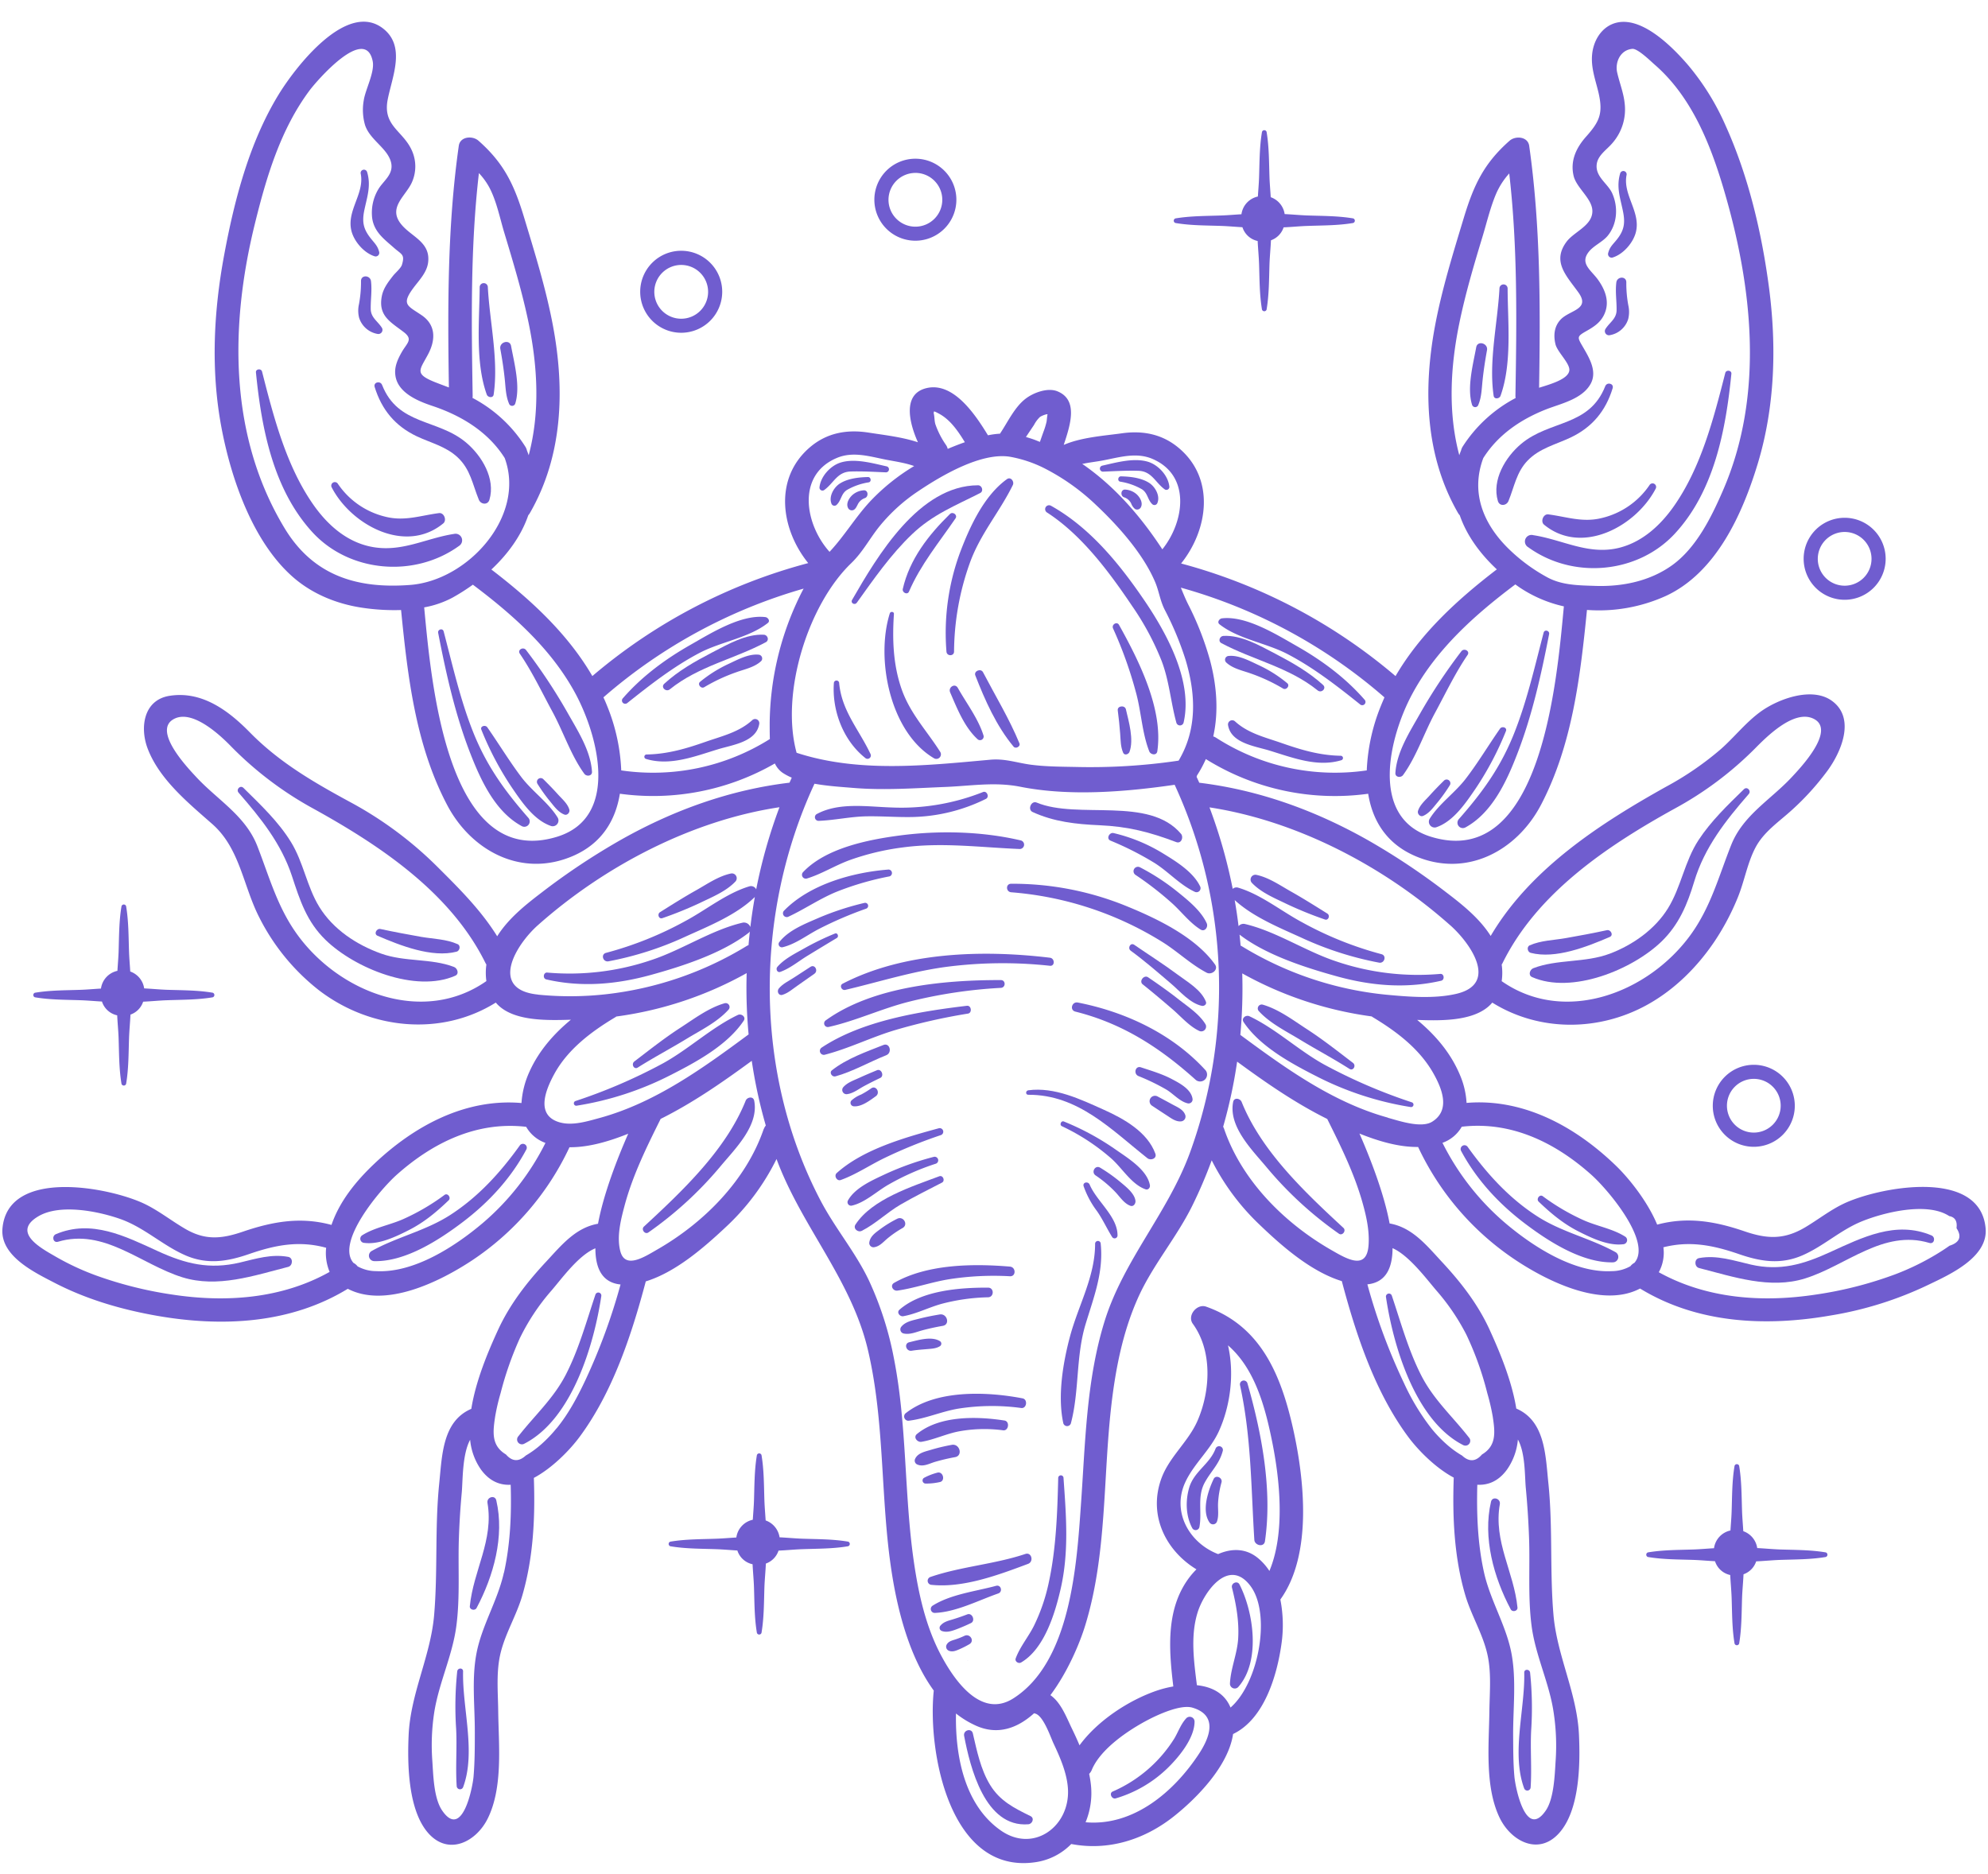 <?xml version="1.0" encoding="UTF-8" standalone="no"?><svg xmlns="http://www.w3.org/2000/svg" xmlns:xlink="http://www.w3.org/1999/xlink" data-name="Layer 2" fill="#000000" height="777.2" preserveAspectRatio="xMidYMid meet" version="1" viewBox="87.9 109.3 824.2 777.2" width="824.2" zoomAndPan="magnify"><g id="change1_1"><path d="M911.11,618.64c-2.24-25.38-44.68-17-58.86-10.23-5.62,2.69-10.46,6.51-15.78,9.7-8.74,5.23-15.75,5-25.1,1.83-12.53-4.31-23.94-6.18-36.43-2.85-4.06-9.79-11.85-19.34-16.92-24.26-16.71-16.22-38.32-28.2-62.1-26.21A34.3,34.3,0,0,0,693.16,555c-3.83-9.14-10.21-16.58-17.72-22.79,9.69.37,22.21.51,29.28-5.33a14.78,14.78,0,0,0,1.86-1.85c19.47,12.14,44.32,12.07,64.57.72,11.19-6.27,20.48-15.56,27.61-26.15a101.6,101.6,0,0,0,9.5-17.9c2.8-6.72,4-14.34,7.35-20.79,3.45-6.67,9.76-10.79,15.18-15.73a109.6,109.6,0,0,0,14.72-16.25c5.69-7.74,11.82-21.78,1.91-29-8.32-6.09-22.58-.72-29.85,4.65-6,4.43-10.64,10.39-16.2,15.32a127.63,127.63,0,0,1-22.73,15.61c-27.39,15.3-56.34,34.05-72.72,61.88-4.54-7.19-11.49-12.78-18.17-17.88a286.75,286.75,0,0,0-32.53-21.72c-21.79-12.35-45.25-20.9-70.12-23.93-.36-.82-.74-1.63-1.11-2.45a3.47,3.47,0,0,0,.16-.55,48.43,48.43,0,0,0,3.68-6.81,101.1,101.1,0,0,0,67.3,14.38c1.75,10.94,7.42,20.55,19.3,25.74,21.26,9.29,42.34-1.93,52.41-21.26,12.94-24.85,16.25-53.16,19-80.7a67.19,67.19,0,0,0,32.65-5.78c21-9.7,31.92-34.19,38.25-55.2,7-23.35,7.74-48.13,4.63-72.2-3-23-8.55-46.65-18.13-67.81A102.82,102.82,0,0,0,787.51,136c-5.87-6.77-16.2-17.15-25.8-17.62-7.9-.39-13,6.09-13.73,13.42-.56,5.57,1.37,10.57,2.63,15.87,2,8.64.43,12-5,18.14-4.11,4.57-6.8,10-5.32,16.38,1.2,5.12,7.87,9.52,7.79,14.76-.09,6-7.62,8.41-10.74,12.63-6.08,8.23,0,14.09,4.9,20.91,5.19,7.18-3.48,7.3-7.28,11.27-2.7,2.83-3.08,6.56-2.18,10.28.8,3.29,6.14,8,5.74,10.92-.49,3.55-7.63,5.6-12.53,7.12.53-33.53.62-67-4.1-100.29-.55-3.92-5.7-4.27-8.12-2.15-10.7,9.42-14.9,18.48-19,32-4.47,14.8-9.08,29.6-11.93,44.81-4.93,26.36-4.11,53.79,9.52,77.52a5.44,5.44,0,0,0,.74,1c2.9,8.4,8.48,16,15.37,22.42-16.27,12.46-31.67,26.56-42,44.25a227.78,227.78,0,0,0-88.9-46.69c11.16-13.93,14.23-35-.82-47.78-6.9-5.87-15-7.44-23.79-6.19-7.22,1-16.79,1.64-24.05,4.8,2.72-8.21,6.19-18.72-2.69-22.25-4.06-1.61-10,.64-13.2,3.16-4.48,3.46-7.35,9.66-10.45,14.3,0,.05,0,.1-.07.14a32.14,32.14,0,0,0-5,.67c-5-8.17-14.06-22.08-25.25-19.62-10.24,2.25-7.56,14.1-3.79,22.51-6.58-2.19-14-3-20.38-4-9-1.42-17.37.05-24.43,6.1-15.09,12.94-12,34-.67,48a227.88,227.88,0,0,0-89.5,46.84c-10.27-17.65-25.61-31.73-41.86-44.18,6.87-6.42,12.42-14.08,15.3-22.51a5.2,5.2,0,0,0,.72-1c13.63-23.73,14.45-51.16,9.52-77.52-2.85-15.21-7.46-30-11.93-44.81-4.09-13.52-8.24-22.53-19-32-2.42-2.12-7.57-1.77-8.12,2.15-4.72,33.25-4.63,66.7-4.1,100.2-1.87-.71-3.74-1.4-5.62-2.14-9.06-3.59-6.37-5.13-2.89-11.85,3.11-6,3-12.07-2.84-16-5.71-3.88-8.51-4.33-3.41-11.22,2.42-3.26,5.68-6.48,6.16-10.75,1-8.71-7.54-10.63-11.62-16.28-4.88-6.76,2.61-11.36,5-17.09a16.12,16.12,0,0,0,0-12.62c-3.62-8.53-12.3-10.31-10.16-21.4,1.82-9.43,7.63-22-1.86-29.45-15.19-11.88-36.63,16.37-43.29,27.23-12.27,20-18.48,44.11-22.71,67-4.3,23.31-5.48,47.25-1.16,70.65,4,21.63,13.22,48.65,30.56,63.24,8,6.7,18,10.59,28.18,12.06a89.44,89.44,0,0,0,15.83.91c2.73,27.52,6,55.83,19,80.65,10.08,19.33,31.14,30.55,52.41,21.26,11.88-5.19,17.54-14.8,19.3-25.74a101.13,101.13,0,0,0,64.26-12.55,9.61,9.61,0,0,0,3.23,3.88,23.11,23.11,0,0,0,3.77,2l-.93,2.09c-24.44,2.93-47.52,11.19-69,23.18a284,284,0,0,0-33.95,22.51c-6.71,5.12-13.7,10.74-18.24,18-6.61-10.66-15.54-19.61-24.45-28.47a155.89,155.89,0,0,0-36.41-27.13c-15.2-8.25-29.41-16.45-41.64-28.9-8.82-9-19.81-17.33-33.32-15.21-10.76,1.69-12.41,13.08-9.11,21.83,4.84,12.81,16.88,22.59,26.81,31.34,11.47,10.1,12.75,25.55,19.47,38.69A89.28,89.28,0,0,0,220,519.81c21.33,16.43,50.72,19.4,73.45,5.21a14.47,14.47,0,0,0,1.84,1.83c7.12,5.89,19.87,5.56,29.29,5.28-7.17,5.92-13.34,13-17.17,21.54a37,37,0,0,0-3.31,13c-23.26-2-44.45,9.47-61,25.16-7.48,7.08-14.4,15.51-17.77,25.38-12.58-3.41-24-1.53-36.67,2.78-8.76,3-15.56,3.71-23.83-1.07-5.8-3.35-11-7.55-17.05-10.46-14.18-6.8-56.62-15.13-58.86,10.23-1,11.38,13.21,18.18,21.54,22.5,13.31,6.9,27.91,11.15,42.63,13.72,27,4.71,55.26,3.3,79-11.21,15.86,8.23,38.42-3.14,51.45-11.73A114.55,114.55,0,0,0,324,585c8.07.09,16.66-2.52,24.35-5.6-4.51,10.28-10.19,24.83-12.52,37.33-9.32,1.62-15.17,8.9-21.53,15.75-8,8.58-15.1,17.73-20,28.44-3.86,8.42-9.11,20.68-11,32.56-12,5.12-12.12,19.39-13.31,31-1.86,18.19-.55,36.42-2.11,54.56-1.48,17.09-9.79,32.4-10.57,49.77-.53,11.87-.31,31.54,8.51,41,8.45,9,19.69,3,24.36-6.6,6.32-13,4.44-30.41,4.27-44.37-.09-8-.92-16.36,1-24.17,2-8.2,6.64-15.68,9-23.83,4.6-15.8,5.35-32.38,4.78-48.73,7.72-4.12,14.94-11.6,18.88-16.9,13.77-18.53,21.66-42.42,27.52-64.58,12.33-3.81,23.88-13.84,32.82-22.19a97.17,97.17,0,0,0,21.41-28.59s0,.06,0,.09c10.3,27.85,30.95,49.83,37.84,79,7.13,30.19,5.14,61.56,9.86,92.1,2.37,15.38,7.16,35.14,17.47,49.26-2.62,24.95,6.41,76.15,41.88,71.2a25.92,25.92,0,0,0,15.12-7.58c15.28,2.93,30.27-1.75,42.5-11.44,9.48-7.51,22.63-20.87,24.59-34.18l.15-.06c12.74-6.22,18-24,19.87-37a55.22,55.22,0,0,0-.42-18.7c13.43-18.68,9.93-50.13,5.22-71.09-5-22.08-13.31-42.35-36-50.35-3.83-1.34-8,3.74-5.49,7.14,8.13,11.21,7.32,27.62,2,40-3.81,8.93-12,15.24-15.2,24.52-5.28,15.11,2.08,29.6,14.68,37.27a34.1,34.1,0,0,0-2.31,2.55c-10.49,13.07-9.18,30.27-7.29,45.89,0,0,0,.08,0,.12a46.08,46.08,0,0,0-7,1.79c-11.27,3.89-24.25,12.21-31.87,22.62-1-2.39-2.09-4.75-3.22-7.07-2.23-4.61-4.49-10.72-8.86-13.73,7.07-9.43,12.12-21.32,14.46-29,9-29.35,7.32-60.55,10.76-90.74,1.73-15.15,4.68-30.41,10.85-44.43,6-13.74,16-25.17,22.67-38.6a192.63,192.63,0,0,0,8.14-19,96.83,96.83,0,0,0,20,26.84c9.1,8.73,21.18,19.33,33.94,23.25,5.87,22.18,13.75,46,27.52,64.57,3.93,5.31,11.16,12.79,18.88,16.9-.57,16.34.15,33,4.78,48.73,2.39,8.14,7,15.63,9,23.83,1.94,7.8,1.11,16.21,1,24.17-.17,13.93-2,31.37,4.27,44.37,4.66,9.58,15.89,15.66,24.36,6.6,8.88-9.48,9.05-29,8.51-41-.78-17.35-9.09-32.69-10.57-49.77-1.56-18.14-.24-36.37-2.11-54.56-1.2-11.6-1.31-25.83-13.31-31-1.91-11.87-7.17-24.13-11-32.56-4.88-10.72-12-19.86-20-28.44-6.34-6.85-12.21-14.13-21.52-15.75-2.33-12.48-8-27-12.5-37.28,7.73,3.11,16.29,5.67,24.32,5.56a114.69,114.69,0,0,0,39.32,46.15c13,8.86,36.54,21.07,52.7,12.55,23.72,14.49,51.93,15.88,78.94,11.19a149.27,149.27,0,0,0,41.14-13C896.71,637.58,912.16,630.47,911.11,618.64Zm-129-174a143.53,143.53,0,0,0,33.27-24.85c4.72-4.77,16-16.24,24.15-12.58,10.11,4.54-5.57,20.87-8.75,24.29-8.69,9.36-20.21,15.79-25.12,28.1-5.21,13.09-8.47,25.79-16.92,37.42-17.48,24-52.13,37.37-78.26,19.12a24.54,24.54,0,0,0,0-6.9,3.93,3.93,0,0,0,.35-.57C725.23,479.41,754.55,459.89,782.09,444.65Zm-93,48.28c8.31,7.38,20.31,24.33,2.54,28.48-9.11,2.12-19.86,1.21-29.09.35a141,141,0,0,1-59.94-20.17c-.13-.08-.25-.11-.38-.18-.13-1.52-.28-3-.44-4.56,10.84,8.37,27.08,13.62,40.15,17.24,14.35,4,28.85,5.25,43.44,1.88,1.55-.35,1.26-3-.38-2.83a105.31,105.31,0,0,1-43.21-5.22c-12.8-4.24-24.88-12.48-37.89-15.5a2.68,2.68,0,0,0-2.52.92q-.66-5.43-1.6-10.81c7.67,7.05,18.77,11.54,28.08,15.78a136.31,136.31,0,0,0,31.76,10.16c2.27.42,3.27-2.93,1-3.51a145.33,145.33,0,0,1-32.88-13.22c-8.69-4.64-17.06-11.53-26.52-14.36a2.29,2.29,0,0,0-2.26.51,213.09,213.09,0,0,0-9.63-33.8C625.77,449.66,661.78,468.65,689.1,492.93ZM418.16,421.44c-6.75-24.71,4.69-61.26,22.55-78.52,5-4.8,7.64-10.25,12-15.61a72.3,72.3,0,0,1,16-14.42c9.58-6.43,26.1-16.17,38-14.18a52.06,52.06,0,0,1,13.91,4.62l.18.09a90.2,90.2,0,0,1,21.39,15.16c9.21,8.66,19.62,20.28,24.61,32.05,1.65,3.89,2,7.61,4,11.55a128.15,128.15,0,0,1,8.62,20.69c4.3,14.32,4.85,28.88-2.88,41.83a248.83,248.83,0,0,1-42.16,2.63c-6.45-.13-13.12-.12-19.5-1-5.84-.84-10.5-2.57-16.54-2C471.83,426.72,443.89,429.84,418.16,421.44ZM692.91,243.36c2.49-12.13,6-24,9.6-35.86,1.82-6,3.27-12.32,5.76-18.08a30.7,30.7,0,0,1,5.34-8.2c3.52,30.57,3.08,61.4,2.57,92.12a5.26,5.26,0,0,0,.08,1,58.18,58.18,0,0,0-22,20.21,5.16,5.16,0,0,0-.61,1.49c-.27.67-.52,1.35-.75,2C688.19,280.4,689.18,261.51,692.91,243.36Zm9.94,55.88c6.12-9.69,15.53-16.06,26.08-20.21,6.07-2.38,15-4.22,18.48-10.67,2.67-5-.47-10.4-2.92-14.63-2.71-4.66-3.09-4.78,1.17-7.2,2.92-1.65,5.49-3.31,7.09-6.36,2.71-5.19.88-10.35-2.29-14.82-2.79-3.92-7.52-6.63-4.1-11.33,2-2.79,5.88-4.28,8.11-7,3.95-4.88,4.38-11.84,1.84-17.55-1.79-4-6.79-6.69-6.47-11.66.27-4.07,4.18-6.35,6.57-9.21a21.16,21.16,0,0,0,5.06-16.38c-.44-4.47-2.16-8.6-3.13-12.95-.87-3.94,1.14-9.22,6.29-9.71,2.25-.22,7.76,5.23,9.18,6.46,15.28,13.22,23.09,32.74,28.69,51.63,12,40.55,17,85.47-.39,125.28-4.77,11-11,23.52-20.85,30.66-9.21,6.64-20.56,9-31.75,8.66-6.88-.24-13.83-.2-20-3.5a72,72,0,0,1-16-11.74C702.81,326.61,697.53,313.52,702.85,299.24Zm13.28,52.39,1.64,1.16a54,54,0,0,0,18.49,7.94c-2.88,30.43-9.26,109.5-55,95.56-25.89-7.88-17.31-41.71-7.85-59.25C683.42,378.43,699.43,364.18,716.13,351.63Zm-55.79,50.5a79.44,79.44,0,0,0-5.8,26.63h-.1a91,91,0,0,1-62.38-13.57,5.23,5.23,0,0,0-1.16-.54c2.27-10.19,1.47-21-1.32-31.48a123.77,123.77,0,0,0-9.11-23.33c-1.16-2.33-2.08-4.61-3-6.87a217.26,217.26,0,0,1,84.4,45.49C661.38,399.67,660.83,400.89,660.34,402.13ZM565.66,299.57c16.12,6.87,13.26,26.15,4.13,37.51-8.78-13.4-19.39-25.77-32.59-35l-.63-.4c2.93-.64,6-.95,8.8-1.5C552.12,298.89,559,296.74,565.66,299.57Zm-46.59-17.39a9.25,9.25,0,0,1,2.77-1.11l.35,0c-.19,1-.32,2.68-.38,3a29.18,29.18,0,0,1-1.3,4.27c-.5,1.41-1,2.8-1.47,4.19-1-.37-1.91-.78-2.88-1.11s-2-.65-2.92-.92l3.35-5A12.69,12.69,0,0,1,519.07,282.18Zm-31.15,10.48q-3.59,1.27-7.11,2.77a4.91,4.91,0,0,0-.64-1.52,35.48,35.48,0,0,1-4.45-8.63c-.48-1.56-.33-3.26-.75-4.75.08-.25.14-.47.19-.66a8.2,8.2,0,0,1,1.48.67C481.68,283,485,287.91,487.92,292.66Zm-53.15,6.56c6.67-2.85,13.5-.69,20.29.65,4,.78,8.07,1.33,11.84,2.68a85.48,85.48,0,0,0-18.28,14.68c-6.12,6.6-10.58,14.23-16.72,20.8l-.08.09C421.79,327,417.87,306.42,434.77,299.22ZM290.71,186.92c3.05,5.71,4.38,12.63,6.24,18.81,3.75,12.43,7.52,24.89,10.14,37.63,3.73,18.15,4.72,37,0,54.7-.23-.67-.48-1.34-.74-2a5,5,0,0,0-.62-1.5,57.7,57.7,0,0,0-21.94-20.27,5.61,5.61,0,0,0,.07-.94c-.51-30.77-.95-61.66,2.59-92.27A28.37,28.37,0,0,1,290.71,186.92ZM205.87,328.29c-23-38.05-22.72-83.61-12.44-125.64,4.78-19.51,10.67-39.6,22.85-55.9,2.85-3.81,23.09-27.33,26.14-12.05.9,4.51-3.06,11.76-3.71,16.2a22.62,22.62,0,0,0,.53,10.25c2,6.15,9.21,9.51,10.75,15.34,1.3,5-3,7.63-5.17,11.16a19,19,0,0,0-2.61,12.17c.85,5.74,5,8.68,9.07,12.28,3.18,2.79,4.56,2.65,3.26,7-.42,1.39-2.76,3.38-3.62,4.47-2.07,2.65-4.1,5.23-4.74,8.63-1.51,8.06,3.59,10.58,9.06,14.76,4.11,3.14,1.39,4.49-.87,8.51-1.61,2.87-3,5.94-2.57,9.3.82,7.3,9.21,10.79,15.35,12.84,12,4,23.12,10.71,30,21.62C306,323.32,281.91,350,258,351.84,235.92,353.55,217.76,348,205.87,328.29Zm112.89,128c-45.55,13.88-52.08-64.4-55-95.14a40,40,0,0,0,11.67-4,84.7,84.7,0,0,0,8.52-5.41c16.23,12.2,31.82,26,41.84,43.91C335.67,413.22,345.33,448.2,318.76,456.29Zm26.8-27.53h-.1a79.2,79.2,0,0,0-5.8-26.63c-.5-1.24-1-2.46-1.59-3.67a217.37,217.37,0,0,1,83-45.09q-1.56,2.91-2.91,5.91A122.71,122.71,0,0,0,407,409.06c0,1.92,0,4.25.07,6.68A90.89,90.89,0,0,1,345.56,428.76ZM211.28,497c-8.35-11.45-11.64-23.88-16.68-36.84-4.91-12.63-16.49-19.12-25.36-28.68-3.51-3.78-18.82-19.77-8.75-24.29,7.6-3.41,18.62,6.9,23.07,11.46a145.42,145.42,0,0,0,34.35,26c27.55,15.24,56.86,34.75,71.28,64a4.74,4.74,0,0,0,.36.58,24.4,24.4,0,0,0,0,6.88C263.4,534.41,228.79,521,211.28,497Zm99.66,24.7c-20.44-2.07-9.24-20.62,0-28.8,27.4-24.35,63.54-43.38,100.12-48.88a214,214,0,0,0-9.65,34.05,2.39,2.39,0,0,0-2.83-1.25c-9.47,2.84-17.83,9.72-26.52,14.37a145.65,145.65,0,0,1-32.89,13.21c-2.3.58-1.3,3.94,1,3.51a135.77,135.77,0,0,0,31.75-10.16c9.67-4.4,21.24-9,28.93-16.52-.74,4.14-1.37,8.3-1.86,12.47a2.84,2.84,0,0,0-3.1-1.84c-13,3-25.11,11.27-37.89,15.5a105.33,105.33,0,0,1-43.21,5.22c-1.62-.15-2,2.48-.38,2.84,14.59,3.36,29.09,2.07,43.44-1.89,13.21-3.65,29.64-9,40.48-17.48a2.15,2.15,0,0,0,.45-.52q-.31,2.83-.55,5.67a5.32,5.32,0,0,0-.77.36,142.1,142.1,0,0,1-58.29,20A134.55,134.55,0,0,1,310.94,521.73ZM159.15,646.07a162.63,162.63,0,0,1-31.21-7.82,106.94,106.94,0,0,1-17-7.91c-5.72-3.32-18.58-10.07-7-16.78,9-5.2,24.77-2,33.89,1.22,9.94,3.53,17.47,10.93,27,15.07,9,3.89,17.28,2.57,26.29-.54,11.18-3.87,20.91-5.65,32-2.62a20.14,20.14,0,0,0,1.44,10C204.78,647.8,181.64,649.52,159.15,646.07ZM288,616.47c-11.51,9.73-28.47,20.74-44.11,19.91a16,16,0,0,1-7.76-2,4.8,4.8,0,0,0-1.69-1.42c-7.4-8.56,10.92-30.27,17.9-36.51,15-13.37,33.2-22.28,53.64-19.92h.06a15,15,0,0,0,8,6.68A105.78,105.78,0,0,1,288,616.47Zm32.21-41.71c-10.55-2.8-6.07-13.56-2.58-20,5.62-10.38,15.5-17.77,25.42-23.69a3.38,3.38,0,0,0,.36-.27,151.92,151.92,0,0,0,54.05-18,209.43,209.43,0,0,0,.8,25.42c-18.92,14-38.61,28.25-61.55,34.59C331.71,574.16,325.47,576.15,320.25,574.76Zm-23.4,186.62c-2.58,11.65-9.21,22-11.39,33.62-2,10.53-.64,21.71-.67,32.35,0,6.17,0,12.41-.52,18.56-.37,4.46-4.63,26.36-13,14.15-3.52-5.12-3.68-14.68-4.09-20.57a89.37,89.37,0,0,1,.79-20.15c1.93-12.22,7.51-23.43,9.15-35.7,1.61-12.08.65-24.38,1.07-36.54.21-6.31.61-12.63,1.19-18.92.46-5.08.18-15.81,3.47-21.87a25.67,25.67,0,0,0,4.49,12.33c3.51,4.83,7.81,6.55,12.32,6.32C300,737.17,299.49,749.41,296.85,761.38Zm21.78-59.77a56.17,56.17,0,0,1-6.31,6.59,40.37,40.37,0,0,1-6.39,4.64q-4.37,4-8.22-.44c-6.11-3.66-5.47-9.2-4.47-15.81a85.31,85.31,0,0,1,2.24-9.61,137.78,137.78,0,0,1,7.95-22.72,88.91,88.91,0,0,1,13.24-19.94c4.24-4.94,11.22-14.62,18.11-17.41,0,8.29,2.8,14.24,10.43,15a248.24,248.24,0,0,1-14.52,39.56C327.35,688.49,323.59,695.56,318.63,701.61Zm85.93-124.15c-7.32,21.35-24.88,38.93-44.21,50-5.1,2.93-13.22,8.27-15.22.7-1.59-6,.17-13,1.71-18.79,3.37-12.66,9.18-24.44,15-36.12,13.38-6.66,25.71-15.24,37.77-24.08A203.05,203.05,0,0,0,405.39,576,5.21,5.21,0,0,0,404.56,577.46ZM579.32,723.87c3.56-7.66,10.33-13.31,13.86-21,4.79-10.45,6.58-23.91,3.83-35.72,11.13,9.66,15.4,25.4,18.37,40.23,3.07,15.33,5.45,37.48-1.2,53.32a23.77,23.77,0,0,0-4.84-5.42c-5.11-4.14-11.05-3.93-16.42-1.57C581,749.15,573.58,736.22,579.32,723.87ZM584.38,778c2.67-8.69,13-23.13,22-11,8.58,11.59,3.41,40.13-8.32,50.34-2.47-6-7.82-8.62-13.94-9.27C582.89,798.22,581.4,787.69,584.38,778Zm-43.81,65.12c3.67-8.75,15.28-16.5,23.38-20.73,4-2.08,13.44-6.48,18.35-5,10.57,3.14,7.22,12.16,2.81,18.93-10.47,16.07-27.41,30.32-47.14,28.58a31.74,31.74,0,0,0,2.24-15.25,45.42,45.42,0,0,0-.76-4.81A5.14,5.14,0,0,0,540.57,843.13Zm-9.9,8.13c.77,15.39-14.24,26.51-27.79,17.1-15-10.43-19-30.69-18.64-48.55a38.83,38.83,0,0,0,8.37,5.09c9,4,17.15,1,24-5.18.11,0,.19.07.3.09,3.46.61,6.5,9.68,7.72,12.31C527.4,838,530.33,844.64,530.67,851.26Zm50.45-263.68c-9.14,24.74-27.41,44.3-35.25,69.51-7.63,24.52-8,50.47-9.81,75.87-1.74,24.88-4.18,65.48-28.1,80.62-13.41,8.47-24.52-7.64-30.12-18.29-6.25-11.9-9.21-25.51-11.11-38.71-4-27.83-2.77-56.19-8.19-83.85a137,137,0,0,0-10.37-32.42c-5.57-11.76-14.07-21.71-20.09-33.21-27.78-53-27.5-119-2.5-172.82,5.53,1,11.31,1.34,15.91,1.73,12.72,1.07,25.41.13,38.12-.38,10.86-.42,20.7-2.2,31.35-.08,20.23,4,43.27,2.18,63.94-.83A200.66,200.66,0,0,1,581.12,587.58ZM721.83,747.1c.43,12.15-.53,24.46,1.07,36.54,1.56,11.69,6.77,22.36,8.83,33.94a91.36,91.36,0,0,1,1.11,21.91c-.37,5.71-.66,15.58-4.09,20.57-8.34,12.14-12.63-9.77-13-14.15-.5-5.57-.48-11.24-.52-16.83-.07-11.21,1.39-23-.67-34.08-2.17-11.64-8.78-22-11.39-33.62-2.67-12-3.11-24.22-2.8-36.43,4.52.24,8.82-1.48,12.33-6.31a25.54,25.54,0,0,0,4.5-12.44c3.14,5.63,2.82,15.31,3.28,20.09Q721.46,736.67,721.83,747.1Zm-38.5-102.78a90.56,90.56,0,0,1,12.51,18.41A130.72,130.72,0,0,1,704.52,687a89.9,89.9,0,0,1,2.24,9.61c1,6.6,1.62,12.16-4.47,15.81q-3.85,4.49-8.22.44a40.37,40.37,0,0,1-6.39-4.64,54.61,54.61,0,0,1-6.31-6.59A94.36,94.36,0,0,1,670,682.85a244.7,244.7,0,0,1-15.2-41c7.62-.76,10.42-6.7,10.43-15C672,629.79,679.28,639.58,683.33,644.32Zm-28.05-18.6c-.8,10.65-9.29,5.43-15.63,1.79-19.33-11.13-36.89-28.7-44.21-50a5.29,5.29,0,0,0-.44-1,204.23,204.23,0,0,0,5.8-27c11.92,8.74,24.11,17.19,37.36,23.77,5.55,11.15,11.12,22.39,14.54,34.41C654.35,613.51,655.74,619.63,655.28,625.72Zm8-53c-22.78-6.29-42.35-20.41-61.15-34.3a210.68,210.68,0,0,0,.79-25.5,152.07,152.07,0,0,0,53.66,17.84c.13.08.22.18.36.26,10,6,19.68,13.31,25.42,23.69,3.41,6.15,6.93,14.94-.69,19.7C677.15,577.26,667.77,574,663.25,572.77ZM712,616.47a105.92,105.92,0,0,1-26.07-33.3,14.93,14.93,0,0,0,8-6.68H694c20.44-2.36,38.66,6.55,53.64,19.92,7.14,6.38,25.27,28,17.87,36.52a4.89,4.89,0,0,0-1.65,1.39,15.73,15.73,0,0,1-7.77,2.06C740.47,637.21,723.43,626.16,712,616.47Zm184.1,9.4c-1.8,1.29-3.69,2.49-5.58,3.63a105.22,105.22,0,0,1-16.85,8.18,161,161,0,0,1-32.78,8.39c-22.4,3.43-45.44,1.75-65.28-9.24a16.74,16.74,0,0,0,1.91-10.34c10.8-2.74,20.4-.94,31.31,2.82,9,3.11,17.27,4.44,26.29.54,8.72-3.77,15.72-10.44,24.55-14.06,9.17-3.75,27.21-8.26,36.37-2.23q3.59.66,3,5Q902.51,623.85,896.06,625.87Z" fill="#705dcf"/></g><g id="change1_2"><path d="M443.12,359.22c7.08-9.88,14.09-20,22.92-28.42,8.59-8.2,17.94-11.82,28.22-17.06,1.56-.79.79-3.22-.87-3.22-24.49.07-41.72,29.3-52.24,47.55C440.41,359.36,442.28,360.39,443.12,359.22Z" fill="#705dcf"/></g><g id="change1_3"><path d="M480.29,379.48c.14,2,3.14,2,3.15,0a110.66,110.66,0,0,1,6.49-36.61c4.34-12.15,12.34-21.17,17.88-32.45.7-1.44-.87-3.58-2.44-2.44-9.55,6.86-15.43,19.75-19.48,30.5A96.45,96.45,0,0,0,480.29,379.48Z" fill="#705dcf"/></g><g id="change1_4"><path d="M481.74,322.43c-8.89,8.7-16.74,18.73-19.56,31.1-.33,1.46,1.91,2.61,2.57,1.08,4.81-11.17,12.5-20.43,19.31-30.39C485,322.81,482.91,321.28,481.74,322.43Z" fill="#705dcf"/></g><g id="change1_5"><path d="M475.19,423.75a1.9,1.9,0,0,0,2.58-2.57c-5.67-9-12.6-16-16.17-26.4-3.43-10-3.79-20.42-3.09-30.91.07-1-1.43-1.14-1.71-.23C450.87,382.49,456.85,413,475.19,423.75Z" fill="#705dcf"/></g><g id="change1_6"><path d="M435.81,392.58a1.1,1.1,0,0,0-2.2,0c-.79,11.4,3.89,23.77,13,31a1.39,1.39,0,0,0,2.17-1.68C444.06,411.86,436.88,404.17,435.81,392.58Z" fill="#705dcf"/></g><g id="change1_7"><path d="M485,394.54c-1.2-2.12-4.09-.26-3.18,1.86,2.89,6.68,5.88,14.35,11.34,19.39a1.51,1.51,0,0,0,2.51-1.46C493.47,407.25,488.59,400.92,485,394.54Z" fill="#705dcf"/></g><g id="change1_8"><path d="M492.26,389.38c4,10.27,8.76,21,15.86,29.52.89,1.07,3-.08,2.41-1.41-4.17-10.13-10-19.71-15.08-29.45C494.56,386.31,491.53,387.52,492.26,389.38Z" fill="#705dcf"/></g><g id="change1_9"><path d="M522,321.82c14.4,9.31,25.81,24.71,35.29,38.79a113.58,113.58,0,0,1,12.2,22.73c3.19,8.37,3.77,17.06,6.11,25.6a1.55,1.55,0,0,0,3,0c4-17.22-7.17-37.4-16.55-51.1-10.25-15-22.37-29.84-38.39-38.81A1.62,1.62,0,0,0,522,321.82Z" fill="#705dcf"/></g><g id="change1_10"><path d="M549.37,369.91a170.7,170.7,0,0,1,9.46,26.42c2.22,8,2.53,16.85,5.54,24.52.54,1.38,3,1.89,3.33,0,2.59-17.38-7.64-37.64-15.84-52.39C551,366.81,548.6,368.26,549.37,369.91Z" fill="#705dcf"/></g><g id="change1_11"><path d="M551.31,403.87c.43,3.21.75,6.45,1,9.68.21,2.74.14,5.33,1.24,7.88.54,1.24,2.23.67,2.61-.34,1.9-5.1-.28-12.56-1.48-17.68C554.24,401.58,551.06,401.93,551.31,403.87Z" fill="#705dcf"/></g><g id="change1_12"><path d="M427.25,449.67c6.72-.25,13.27-1.78,20-1.88,6.28-.1,12.55.41,18.83.29a72,72,0,0,0,30.56-7.52c1.57-.75.45-3.49-1.2-2.84a91.58,91.58,0,0,1-37.92,6.4c-10.1-.32-21.84-2.26-31.06,2.76A1.51,1.51,0,0,0,427.25,449.67Z" fill="#705dcf"/></g><g id="change1_13"><path d="M422.39,473.59c6.21-1.9,11.71-5.44,17.82-7.66a104.58,104.58,0,0,1,21.93-5.24c16.4-2.2,32.22,0,48.58.65a1.81,1.81,0,0,0,.48-3.54c-16-3.76-33.77-4.23-50.08-2.09-13.17,1.73-30.79,5.18-40.28,15.22A1.6,1.6,0,0,0,422.39,473.59Z" fill="#705dcf"/></g><g id="change1_14"><path d="M414.81,489.39c6.87-3.21,13.06-7.54,20.14-10.4a120.73,120.73,0,0,1,21.74-6.3,1.45,1.45,0,0,0-.39-2.83c-14.82,1.12-32.7,6.1-43.38,17.08A1.57,1.57,0,0,0,414.81,489.39Z" fill="#705dcf"/></g><g id="change1_15"><path d="M412.36,502.07c5.48-1.31,10.25-5.14,15.25-7.68a156.55,156.55,0,0,1,19.3-8.28,1.25,1.25,0,0,0-.67-2.41,116.31,116.31,0,0,0-18.59,6.05c-5.69,2.49-12.69,5.11-16.58,10.1A1.34,1.34,0,0,0,412.36,502.07Z" fill="#705dcf"/></g><g id="change1_16"><path d="M411.4,512.29c4-1.42,7.54-4.39,11.17-6.62q6.12-3.74,12.28-7.44c.93-.56.31-2.29-.78-1.84a111.22,111.22,0,0,0-12.46,6c-3.88,2.2-8.51,4.42-11.43,7.84C409.44,511.07,410.12,512.74,411.4,512.29Z" fill="#705dcf"/></g><g id="change1_17"><path d="M423.92,510.2,417,514.69c-2.07,1.35-4.67,2.57-6.23,4.51-.9,1.13-.11,3.1,1.52,2.61,2.41-.73,4.46-2.61,6.5-4l6.75-4.74C427.27,511.83,425.7,509,423.92,510.2Z" fill="#705dcf"/></g><g id="change1_18"><path d="M523.17,506.42c-27.89-3.36-60.45-2.42-85.92,10.77-1.45.75-.42,2.92,1.08,2.57,14.51-3.41,28.45-7.93,43.33-9.73a181.22,181.22,0,0,1,41.51-.27C525.32,510,525.27,506.67,523.17,506.42Z" fill="#705dcf"/></g><g id="change1_19"><path d="M430.31,532.35a1.52,1.52,0,0,0,1.17,2.77c11.43-2.56,22.17-7.71,33.59-10.54a200.78,200.78,0,0,1,37.78-5.66c2.06-.11,2.09-3.22,0-3.23C479.57,515.63,449.81,518.31,430.31,532.35Z" fill="#705dcf"/></g><g id="change1_20"><path d="M489.21,529.59c1.82-.3,1.41-3.46-.44-3.24-19.61,2.34-43.39,6.19-60.15,17.29a1.64,1.64,0,0,0,1.25,3c9.93-2.56,19.31-7.28,29.17-10.22A245,245,0,0,1,489.21,529.59Z" fill="#705dcf"/></g><g id="change1_21"><path d="M454.16,542.6c-7.24,2.88-15.22,5.64-21.37,10.51-1.22,1,.11,2.88,1.46,2.51,7.24-2,14.1-6,21.08-8.77C457.93,545.81,456.79,541.55,454.16,542.6Z" fill="#705dcf"/></g><g id="change1_22"><path d="M451.48,553.07c-2.41,1-4.81,2-7.18,3.09s-5.08,2-6.73,3.88a1.76,1.76,0,0,0,1.7,2.92c2.36-.35,4.51-2,6.59-3.16,2.29-1.24,4.62-2.41,7-3.54C454.58,555.41,453.32,552.31,451.48,553.07Z" fill="#705dcf"/></g><g id="change1_23"><path d="M449.1,560.58a36.74,36.74,0,0,1-4.19,2.57,13.57,13.57,0,0,0-4,2.45,1.44,1.44,0,0,0,1,2.43c3.15.26,6.65-2.43,9.07-4.17C453,562.45,451.11,559.17,449.1,560.58Z" fill="#705dcf"/></g><g id="change1_24"><path d="M477.88,580a1.48,1.48,0,0,0-.79-2.86c-14,3.83-31.31,8.68-42.3,18.57-1.25,1.12.06,3.47,1.68,2.88,6.31-2.27,12-6.16,18-9.06A201.23,201.23,0,0,1,477.88,580Z" fill="#705dcf"/></g><g id="change1_25"><path d="M475.78,591.86A1.46,1.46,0,0,0,475,589a119.18,119.18,0,0,0-19.92,7.08c-5.36,2.53-12.66,5.64-15.63,11a1.46,1.46,0,0,0,1.63,2.12c5.47-1.23,10.38-6,15.24-8.73A103.24,103.24,0,0,1,475.78,591.86Z" fill="#705dcf"/></g><g id="change1_26"><path d="M478.43,599.67c1.43-.74.44-3.22-1.11-2.63-11.3,4.26-27.81,9.42-34.74,20-1.12,1.71,1,3.44,2.62,2.62,5.69-2.88,10.44-7.6,16-10.84S472.67,602.65,478.43,599.67Z" fill="#705dcf"/></g><g id="change1_27"><path d="M459.87,614.66a47,47,0,0,0-7.11,4.36c-2,1.5-4.23,3-4.48,5.69a1.78,1.78,0,0,0,1.78,1.78c2.41-.23,3.92-2.1,5.69-3.6a42.8,42.8,0,0,1,6.36-4.39C464.61,617.06,462.41,613.39,459.87,614.66Z" fill="#705dcf"/></g><g id="change1_28"><path d="M506.61,638.5c2.59.13,2.53-3.77,0-4-15.3-1.28-34.29-1.09-48,6.73-1.87,1.06-.5,3.5,1.36,3.22,7.33-1.07,14.36-3.61,21.71-4.76A120.35,120.35,0,0,1,506.61,638.5Z" fill="#705dcf"/></g><g id="change1_29"><path d="M462.39,655.07c5.57-1,10.8-3.79,16.3-5.24a82.19,82.19,0,0,1,18.85-2.61c2.56-.07,2.58-4,0-4-11.63-.05-27.57,1.14-36.72,9.14C459.49,653.53,461,655.32,462.39,655.07Z" fill="#705dcf"/></g><g id="change1_30"><path d="M470,661c2.9-.79,5.83-1.42,8.79-1.94,3.11-.55,1.78-5.23-1.3-4.72s-5.91,1.08-8.83,1.83c-2.48.64-5.28,1.13-7,3.15a1.75,1.75,0,0,0,.76,2.89C465.07,662.81,467.49,661.71,470,661Z" fill="#705dcf"/></g><g id="change1_31"><path d="M511.31,693.13c2.26.28,2.78-3.56.54-4-14.84-2.85-36.1-3.73-48.62,6.29a1.78,1.78,0,0,0,1.25,3c7-.8,13.56-3.79,20.57-5A89.93,89.93,0,0,1,511.31,693.13Z" fill="#705dcf"/></g><g id="change1_32"><path d="M468.05,703.92c-1.65,1.36.2,3.52,1.88,3.23,5.38-.91,10.37-3.4,15.8-4.38a58.5,58.5,0,0,1,18.06-.39c2.29.3,2.85-3.7.55-4.06C493,696.56,477.45,696.16,468.05,703.92Z" fill="#705dcf"/></g><g id="change1_33"><path d="M483.88,713.5c3.33-.61,1.92-5.7-1.4-5.09a81,81,0,0,0-8.83,2.12c-2.3.69-5.2,1.27-6.31,3.6a1.73,1.73,0,0,0,1,2.48c2.35,1,4.93-.47,7.21-1.15A81.69,81.69,0,0,1,483.88,713.5Z" fill="#705dcf"/></g><g id="change1_34"><path d="M477.47,723.85c2.52-.41,1.45-4.69-1.07-3.88a25.24,25.24,0,0,0-5.41,2.12,1.28,1.28,0,0,0,.64,2.37A25,25,0,0,0,477.47,723.85Z" fill="#705dcf"/></g><g id="change1_35"><path d="M513,753.65c-12.84,4.29-26.63,5.19-39.3,9.52a1.68,1.68,0,0,0,.44,3.29c13.13,1.37,27.91-4.18,40-8.71C516.6,756.81,515.58,752.78,513,753.65Z" fill="#705dcf"/></g><g id="change1_36"><path d="M500.87,766.86c-8.46,2.3-18.84,3.49-26.33,8.24a1.63,1.63,0,0,0,.81,3c8.88-.32,18.1-5.17,26.39-8.06C503.73,769.36,502.94,766.3,500.87,766.86Z" fill="#705dcf"/></g><g id="change1_37"><path d="M488.9,778.71c-2,.77-4,1.46-6.07,2.09-1.82.55-3.72,1-5,2.53a1.38,1.38,0,0,0,.6,2.28c2,.69,4.06,0,6-.72q3.08-1.17,6-2.57C492.42,781.38,491,777.89,488.9,778.71Z" fill="#705dcf"/></g><g id="change1_38"><path d="M487.77,787.59a33,33,0,0,1-3.86,1.53c-1.35.43-2.8.78-3.52,2.1a1.79,1.79,0,0,0,.63,2.42c1.55.84,3.1.18,4.6-.46a38.11,38.11,0,0,0,4.18-2.12C492.07,789.74,490.08,786.5,487.77,787.59Z" fill="#705dcf"/></g><g id="change1_39"><path d="M489.11,797.82a.05.05,0,0,0,0-.1A.05.05,0,1,0,489.11,797.82Z" fill="#705dcf"/></g><g id="change1_40"><path d="M464.87,665.86c-2.32.56-1.3,3.89,1,3.52s4.39-.49,6.61-.69c1.76-.15,3.56-.22,5.09-1.19a1.23,1.23,0,0,0,0-2.1C474.09,663.25,468.51,665,464.87,665.86Z" fill="#705dcf"/></g><g id="change1_41"><path d="M591.62,509.21c-8.13-11.4-24-19-36.65-24.17a124.71,124.71,0,0,0-47.86-9.29c-2.31,0-2.23,3.32,0,3.53a138.91,138.91,0,0,1,62.57,20.54c6.38,3.95,11.89,9.36,18.51,12.82C590.23,513.7,593.18,511.39,591.62,509.21Z" fill="#705dcf"/></g><g id="change1_42"><path d="M534.75,525c-2.44-.48-3.51,3.15-1,3.77,19.57,4.89,35.12,15,49.95,28.36a2.87,2.87,0,0,0,4.05-4C574,538,554.51,528.87,534.75,525Z" fill="#705dcf"/></g><g id="change1_43"><path d="M573.76,556.76c-4-2.13-8.52-3.46-12.85-4.89-2.35-.77-3.18,2.74-1,3.63A88.84,88.84,0,0,1,571.29,561c3,1.74,5.63,5,9,5.8a1.66,1.66,0,0,0,2-2C581.65,560.91,576.93,558.42,573.76,556.76Z" fill="#705dcf"/></g><g id="change1_44"><path d="M574.11,567.34c-2.1-1.16-4.23-2.28-6.34-3.42a2.24,2.24,0,0,0-2.26,3.86c2,1.32,4,2.65,6,3.94,1.79,1.15,3.79,2.76,6,2.56a2,2,0,0,0,1.67-2.91C578.36,569.34,576,568.35,574.11,567.34Z" fill="#705dcf"/></g><g id="change1_45"><path d="M516,446c8.82,4.05,18,5.06,27.65,5.48,12,.53,20.85,2.82,31.91,7,2.08.79,3.14-2,2-3.4-13.26-15.79-42.68-5.85-59.88-13C515.43,441.14,513.8,445,516,446Z" fill="#705dcf"/></g><g id="change1_46"><path d="M549.59,454.74c-1.78-.42-3.17,2.34-1.31,3.12a128.52,128.52,0,0,1,18.28,9.27c5.71,3.59,10.56,9.11,16.62,11.93a1.67,1.67,0,0,0,2.26-2.26c-2.85-5.91-9.82-10.24-15.27-13.57A69.42,69.42,0,0,0,549.59,454.74Z" fill="#705dcf"/></g><g id="change1_47"><path d="M575.78,478.84a92.28,92.28,0,0,0-15.31-9.94,1.83,1.83,0,0,0-1.84,3.15,134.33,134.33,0,0,1,15,11.61c4,3.55,7.44,8.24,12,11.07,1.75,1.09,3.25-1,2.57-2.58C585.8,486.83,580.21,482.42,575.78,478.84Z" fill="#705dcf"/></g><g id="change1_48"><path d="M576,513.33c-5.79-4.3-11.93-8.19-17.88-12.28-1.53-1.05-2.89,1.39-1.44,2.46,5.77,4.22,11.08,8.85,16.51,13.47,3.86,3.27,8,8.32,13,9.4.92.19,2.08-.64,1.68-1.68C585.92,519.66,580.18,516.47,576,513.33Z" fill="#705dcf"/></g><g id="change1_49"><path d="M576.47,523.63c-4.06-3.2-8.3-6.17-12.56-9.08-1.72-1.18-3.92,1.6-2.25,2.92,4.1,3.26,8.09,6.65,12.07,10.07,3.56,3,7.11,7.26,11.37,9.24a2,2,0,0,0,2.65-2.65C585.25,529.85,580.32,526.67,576.47,523.63Z" fill="#705dcf"/></g><g id="change1_50"><path d="M545.6,569.49c-9.74-4.38-20.51-9.55-31.38-8.1-1.15.16-1.24,1.87,0,1.86,20.68-.1,34.53,14.57,49.41,26.32,1.36,1.07,4,.15,3.27-1.9C563.64,578.7,553.88,573.21,545.6,569.49Z" fill="#705dcf"/></g><g id="change1_51"><path d="M550.27,585.85a108.47,108.47,0,0,0-21.33-11.53c-1.1-.45-1.9,1.43-.81,1.95a87.61,87.61,0,0,1,20.58,13.47c4.48,4,8.42,10.77,14.14,12.71,1.13.39,2-.77,1.77-1.77C563.47,594.28,555.31,589.39,550.27,585.85Z" fill="#705dcf"/></g><g id="change1_52"><path d="M552.45,599.48a67,67,0,0,0-8.44-6c-2.07-1.25-3.85,1.89-1.88,3.21a50.18,50.18,0,0,1,7.89,6.58c2,2,3.77,5,6.5,6,1.38.52,2.29-1,2.12-2.12C558.22,604.08,554.66,601.34,552.45,599.48Z" fill="#705dcf"/></g><g id="change1_53"><path d="M537.16,601.17a37.88,37.88,0,0,0,5.53,10.31c2.42,3.46,4.08,7.21,6.29,10.75a1.21,1.21,0,0,0,2.23-.61c.08-7.87-8.67-14.21-11.56-21.14C539,599,536.64,599.54,537.16,601.17Z" fill="#705dcf"/></g><g id="change1_54"><path d="M541.92,625c0,13.78-7,25.6-10.45,38.61-2.93,11-5.16,24.73-2.73,35.86a1.64,1.64,0,0,0,3.14,0c3.54-13.37,2-27.49,6.06-41,3.38-11.18,7.53-21.55,6.3-33.43A1.16,1.16,0,0,0,541.92,625Z" fill="#705dcf"/></g><g id="change1_55"><path d="M526.62,722.15c-.34,14.22-.86,29.32-3.89,43.24a76.7,76.7,0,0,1-6.17,18.05c-2.34,4.67-5.74,8.61-7.56,13.5-.48,1.28,1.15,2.34,2.23,1.71,9.57-5.59,14-20.13,16.36-30.34,3.57-15.44,2.33-30.53,1.23-46.16A1.1,1.1,0,0,0,526.62,722.15Z" fill="#705dcf"/></g><g id="change1_56"><path d="M515.14,862.35c-6.76-3.33-12.7-6.24-16.8-13-3.87-6.36-5.45-14.13-7.11-21.29-.55-2.38-4.07-1.36-3.62,1,2.5,13.11,8.66,38.09,26.6,36.68C515.87,865.65,516.91,863.23,515.14,862.35Z" fill="#705dcf"/></g><g id="change1_57"><path d="M550.46,855a51.87,51.87,0,0,0,21-12.07c4.88-4.63,11.71-12.76,11.69-19.82a2,2,0,0,0-3.37-1.4c-2.3,2.44-3.32,5.58-5,8.43a56.76,56.76,0,0,1-25.53,22C547.6,852.79,548.78,855.46,550.46,855Z" fill="#705dcf"/></g><g id="change1_58"><path d="M597.82,807.5a2,2,0,0,0,3.37,1.4c9.45-10.54,6.49-31.07.59-42.6-.9-1.76-3.58-.52-3.12,1.32,1.76,7,3,14,2.57,21.14C600.81,795.21,598.08,801.16,597.82,807.5Z" fill="#705dcf"/></g><g id="change1_59"><path d="M607.93,747.8c.15,2.35,4,3.24,4.4.59,3.15-21.3-1.38-45-7.25-65.48a1.59,1.59,0,0,0-3.07.84C606.7,705.26,606.56,726.07,607.93,747.8Z" fill="#705dcf"/></g><g id="change1_60"><path d="M594.9,710.7a1.58,1.58,0,0,0-3-.83c-2.38,6.53-9,9.5-11,16.37-1.57,5.48-1.39,11.72,1.33,16.76a1.61,1.61,0,0,0,2.91-.39c1.21-6.22-1-12.63,2.21-18.53C590,719.2,593.52,716.32,594.9,710.7Z" fill="#705dcf"/></g><g id="change1_61"><path d="M592.89,732.63a40,40,0,0,1,1.44-8.69c.51-1.9-2.37-3.25-3.26-1.38-2.29,4.77-5.09,13.15-1.74,18a1.74,1.74,0,0,0,3.13-.41C593.28,737.76,592.78,735.12,592.89,732.63Z" fill="#705dcf"/></g><g id="change1_62"><path d="M440.52,304.81c4.86-.16,9.87.16,14.73.35a1.26,1.26,0,0,0,.33-2.46c-5.86-1.3-13.24-3.45-19.19-1.6-4.32,1.35-8.36,5.91-8.75,10.39a1.25,1.25,0,0,0,1.86,1.07C433.54,309.74,434.9,305,440.52,304.81Z" fill="#705dcf"/></g><g id="change1_63"><path d="M447.77,307.11c-3.82.08-8.33.57-11.65,2.67-2.52,1.59-4.67,5.34-3.53,8.29a1.31,1.31,0,0,0,2.16.57c2-1.87,1.82-4.6,4.29-6.18a26.27,26.27,0,0,1,9-3.15C449.32,309.07,449,307.08,447.77,307.11Z" fill="#705dcf"/></g><g id="change1_64"><path d="M446,312.61a7.83,7.83,0,0,0-4.76,2c-1.32,1.22-2.64,3.41-1.79,5.22a1.73,1.73,0,0,0,2.29.94c.87-.39,1.27-1.36,1.7-2.15a5.16,5.16,0,0,1,3-2.77C448.1,315.3,447.88,312.46,446,312.61Z" fill="#705dcf"/></g><g id="change1_65"><path d="M545.14,304.87c4.86-.19,9.87-.51,14.72-.35,5.63.17,7,4.93,11,7.75a1.24,1.24,0,0,0,1.85-1.07c-.38-4.49-4.41-9-8.74-10.39-5.93-1.85-13.36.3-19.19,1.6A1.26,1.26,0,0,0,545.14,304.87Z" fill="#705dcf"/></g><g id="change1_66"><path d="M564.27,309.49c-3.31-2.09-7.84-2.59-11.65-2.67-1.24,0-1.56,1.95-.3,2.2a26.27,26.27,0,0,1,9,3.15c2.45,1.57,2.33,4.33,4.29,6.18a1.31,1.31,0,0,0,2.16-.57C568.94,314.83,566.79,311.08,564.27,309.49Z" fill="#705dcf"/></g><g id="change1_67"><path d="M554.41,312.31c-1.89-.14-2.14,2.69-.43,3.21a5,5,0,0,1,2.93,2.64,5.14,5.14,0,0,0,1.55,2.19,1.75,1.75,0,0,0,2.5-.85c.82-1.78-.42-3.89-1.68-5.12A7.81,7.81,0,0,0,554.41,312.31Z" fill="#705dcf"/></g><g id="change1_68"><path d="M405.21,365.18c-10.07-1.21-22.55,6.67-31,11.47-10.54,6-20.15,13.09-28.12,22.23a1.35,1.35,0,0,0,1.9,1.91c9.55-7.6,19.19-15.13,30-20.8,8.83-4.61,20.46-6.23,28.22-12.35C407.34,366.77,406.28,365.31,405.21,365.18Z" fill="#705dcf"/></g><g id="change1_69"><path d="M404.61,372.49c-7.43-.4-15,4-21.42,7.33-7.07,3.68-14,7.57-19.9,13-1.58,1.44.71,3.6,2.31,2.31,11.91-9.61,26.72-12.54,39.84-19.56C406.94,374.73,406.15,372.57,404.61,372.49Z" fill="#705dcf"/></g><g id="change1_70"><path d="M402.4,380.76c-4.19-.41-8.72,2.1-12.45,3.83A55.08,55.08,0,0,0,378.16,392c-1.25,1,.37,3.07,1.73,2.23a72.81,72.81,0,0,1,13.27-6.19c3.5-1.27,7.59-2.05,10.34-4.66A1.58,1.58,0,0,0,402.4,380.76Z" fill="#705dcf"/></g><g id="change1_71"><path d="M399.77,407.91c-5.46,5-12.56,6.61-19.4,9-8.08,2.83-15.76,5.09-24.44,5.24a.94.94,0,0,0-.25,1.83c10.09,3.07,20.4-1.12,30.09-4.05,5.94-1.8,15.6-3,16.88-10.34A1.74,1.74,0,0,0,399.77,407.91Z" fill="#705dcf"/></g><g id="change1_72"><path d="M283.83,412.27c-5.22-13.31-8.36-27.36-12-41.16-.39-1.48-2.56-.85-2.27.62,3.28,16.89,7.07,33.93,13.34,50,4.34,11.14,10.3,24.16,21.31,30.12a2.23,2.23,0,0,0,2.69-3.49C296.94,437,289.41,426.5,283.83,412.27Z" fill="#705dcf"/></g><g id="change1_73"><path d="M304,431.47c-5-6.64-9.31-13.77-14.07-20.59-.81-1.15-3.09-.47-2.46,1A129,129,0,0,0,300,435.69c4.15,6.06,9.26,13.75,16.45,16.14a2.39,2.39,0,0,0,2.68-3.48C315.28,442.08,308.52,437.44,304,431.47Z" fill="#705dcf"/></g><g id="change1_74"><path d="M319.19,438.67c-1.95-2.17-4-4.25-6.05-6.3a1.56,1.56,0,0,0-2.44,1.89,69.19,69.19,0,0,0,5.12,7.17c1.74,2.1,3.45,4.62,6.06,5.63,1.22.47,2.39-.92,2.06-2.05C323.21,442.48,320.9,440.58,319.19,438.67Z" fill="#705dcf"/></g><g id="change1_75"><path d="M306,378.84c-1.14-1.5-3.7-.11-2.59,1.51,5.21,7.64,9.15,16,13.55,24.11,4.48,8.27,7.7,18.15,13.19,25.68.9,1.24,3.3,1,3.18-.86-.55-8.68-5.85-16.87-10.05-24.31A230.18,230.18,0,0,0,306,378.84Z" fill="#705dcf"/></g><g id="change1_76"><path d="M276.14,330.69c-11.36,1.73-21.12,7.4-33.08,5.54-10.81-1.68-19.11-8.9-25.24-17.64-11.28-16.11-16.48-36.41-21.28-55.22-.35-1.37-2.68-1.13-2.53.35,2.31,23.19,7.11,48.47,23.41,66.26,15.33,16.72,42.28,19.07,60.81,5.67A2.73,2.73,0,0,0,276.14,330.69Z" fill="#705dcf"/></g><g id="change1_77"><path d="M271.66,326.34c1.59-1.3.35-4.56-1.77-4.28-7.7,1-14.26,3.49-22.19,1.5A33.11,33.11,0,0,1,228,309.94a1.48,1.48,0,0,0-2.56,1.49C233.45,326.9,255.9,339.27,271.66,326.34Z" fill="#705dcf"/></g><g id="change1_78"><path d="M243.23,269.76c2.89,9.39,8.49,16.2,17.44,20.44,5.8,2.74,12.09,4.19,16.91,8.69,5.42,5.07,6.18,11.16,8.84,17.62.82,2,3.71,2.33,4.4,0,2.56-8.67-3.11-18.18-9.63-23.67-11.85-10-28.22-7-34.88-23.92C245.58,267.05,242.62,267.76,243.23,269.76Z" fill="#705dcf"/></g><g id="change1_79"><path d="M289.71,272.91c.43,1.21,2.62,1.58,2.85,0,2.11-14.26-1.64-30.17-2.41-44.52a1.69,1.69,0,0,0-3.38,0C286.66,242.48,284.88,259.45,289.71,272.91Z" fill="#705dcf"/></g><g id="change1_80"><path d="M297.17,266.55c.36,3.42.4,6.88,1.75,10.08a1.36,1.36,0,0,0,2.6,0c2.2-7.07-.42-16.73-1.73-23.86-.53-2.93-5-1.69-4.46,1.23C296.09,258.16,296.73,262.33,297.17,266.55Z" fill="#705dcf"/></g><g id="change1_81"><path d="M233.59,205c1.1,4.48,5.32,9.27,9.69,10.59a1.5,1.5,0,0,0,1.82-1.82c-.55-2.17-1.46-3.17-2.9-4.9-3.43-4.11-4.39-7-3.24-12.48s2.85-10.08,1.13-15.79a1.37,1.37,0,0,0-2.64.72C239.11,189.57,231.52,196.59,233.59,205Z" fill="#705dcf"/></g><g id="change1_82"><path d="M241.71,225.89c-.31-2.56-4.21-2.73-4.14,0a50.21,50.21,0,0,1-.86,9.63,12,12,0,0,0,.06,5.49,9.76,9.76,0,0,0,7.58,6.74,1.71,1.71,0,0,0,1.91-2.48c-1.76-2.82-4.61-4.24-4.66-7.86C241.54,233.51,242.18,229.84,241.71,225.89Z" fill="#705dcf"/></g><g id="change1_83"><path d="M276.14,510.25c-9.48-3.65-20.41-2-30.22-5.54-10.11-3.61-19.86-10-25.6-19.3-5.2-8.4-6.56-18.5-11.81-27S195.93,443,188.83,436c-1.32-1.29-3.2.64-2,2,9.2,10.56,17.69,21.12,22.12,34.58,3.31,10.08,6.12,18.88,13.95,26.48,12.11,11.76,37.32,22.06,53.73,14.83C278.38,513.15,277.56,510.79,276.14,510.25Z" fill="#705dcf"/></g><g id="change1_84"><path d="M277.62,500.79c-4.69-2.09-10-2.15-15-3-5.68-1-11.37-2.07-17-3.28-1.6-.35-2.87,2.08-1.19,2.81,9.32,4,22.52,9.26,32.79,6.59C278.52,503.54,279,501.4,277.62,500.79Z" fill="#705dcf"/></g><g id="change1_85"><path d="M362.54,490a156.62,156.62,0,0,0,15.74-6.39c5-2.42,10.67-4.72,14.53-8.8a2,2,0,0,0-1.92-3.3c-5.18,1.11-9.79,4.36-14.36,6.93-5.12,2.87-10.06,6-15,9.1C360.27,488.35,361.05,490.57,362.54,490Z" fill="#705dcf"/></g><g id="change1_86"><path d="M393.82,530.15c-10.9,5.19-20.27,14.1-30.94,20a222.82,222.82,0,0,1-36.33,15.67,1,1,0,0,0,.53,1.94,130,130,0,0,0,38.72-12.62c10.68-5.42,23.62-12.4,30.43-22.59C397.3,531,395.28,529.45,393.82,530.15Z" fill="#705dcf"/></g><g id="change1_87"><path d="M352.36,551.93c6.63-4.2,13.59-7.86,20.3-11.95,5.89-3.58,12.58-6.83,17.26-12a1.62,1.62,0,0,0-1.57-2.69c-6.66,1.9-12.57,6.41-18.34,10.14-6.66,4.31-12.8,9.18-19.11,14C349.47,550.53,350.75,553,352.36,551.93Z" fill="#705dcf"/></g><g id="change1_88"><path d="M303.32,584.38c-8,11.14-17.09,21.17-28.71,28.68-10.31,6.66-22.19,9.12-32.68,15a2.25,2.25,0,0,0,1.13,4.17c12.86.3,26.8-8.71,36.65-16.17,10.73-8.13,20-18.13,26.37-30.06A1.6,1.6,0,0,0,303.32,584.38Z" fill="#705dcf"/></g><g id="change1_89"><path d="M257.29,619.42c6.36-3.21,11.5-7.5,16.61-12.4,1.14-1.08-.41-3.23-1.72-2.23a91.08,91.08,0,0,1-16.46,9.72c-5.65,2.66-12.44,3.69-17.66,7a1.71,1.71,0,0,0,.85,3.15C245,625.47,251.89,622.15,257.29,619.42Z" fill="#705dcf"/></g><g id="change1_90"><path d="M207.38,630.46c-6.92-1.27-13.27.75-20,2.35-12.69,3-22.52.56-34.15-4.77-13.47-6.17-27.38-13.22-42.14-7-1.87.79-1.21,3.77.87,3.15,19.09-5.72,34.35,9.36,51.48,14.72,14.59,4.57,29.69-.66,43.95-4.3C209.34,634.09,209.51,630.85,207.38,630.46Z" fill="#705dcf"/></g><g id="change1_91"><path d="M397.05,565.69c-8.18,20.43-26.26,37.49-42.19,52.22-1.26,1.17.42,3.43,1.86,2.42a153.26,153.26,0,0,0,30-27.56c6.1-7.3,15.87-16.83,13.86-27.08C400.18,563.74,397.65,564.2,397.05,565.69Z" fill="#705dcf"/></g><g id="change1_92"><path d="M334.77,646.07c-3.75,11.16-6.91,22.8-12.32,33.29-5.14,9.93-12.9,16.84-19.62,25.46a2,2,0,0,0,2.41,3.13c19.84-10.13,28.93-41.1,31.95-61.21A1.26,1.26,0,0,0,334.77,646.07Z" fill="#705dcf"/></g><g id="change1_93"><path d="M290,732.46c2.67,15.51-5.85,28-7.32,42.87-.15,1.5,2.12,2,2.79.75,7.06-13.26,11.66-29.74,8.19-44.63C293.11,729,289.6,730.09,290,732.46Z" fill="#705dcf"/></g><g id="change1_94"><path d="M279.89,802.33c0-1.6-2.25-1.51-2.43,0a139.82,139.82,0,0,0-.45,23.86c.41,7.91-.3,15.87.23,23.73a1.38,1.38,0,0,0,2.69.36C285.29,835.74,279.52,817.47,279.89,802.33Z" fill="#705dcf"/></g><g id="change1_95"><path d="M621.71,380.52c10.84,5.67,20.5,13.2,30,20.8a1.35,1.35,0,0,0,1.91-1.91c-8-9.15-17.59-16.23-28.12-22.23-8.39-4.78-21-12.67-31-11.48-1.07.13-2.13,1.6-1,2.47C601.25,374.29,612.88,375.9,621.71,380.52Z" fill="#705dcf"/></g><g id="change1_96"><path d="M636.42,393.31c-5.91-5.39-12.82-9.29-19.89-13-6.44-3.35-14-7.74-21.42-7.33-1.54.08-2.33,2.23-.83,3,13.12,7,27.92,9.94,39.84,19.55C635.72,396.91,638,394.75,636.42,393.31Z" fill="#705dcf"/></g><g id="change1_97"><path d="M619.83,394.8c1.35.82,3-1.19,1.72-2.23a54,54,0,0,0-11.78-7.45c-3.73-1.73-8.27-4.24-12.45-3.83a1.57,1.57,0,0,0-1.1,2.65c2.74,2.62,6.85,3.4,10.34,4.66A73.52,73.52,0,0,1,619.83,394.8Z" fill="#705dcf"/></g><g id="change1_98"><path d="M643.79,422.68c-8.73-.15-16.32-2.41-24.44-5.24-6.85-2.4-13.93-4-19.4-9a1.74,1.74,0,0,0-2.89,1.68c1.29,7.29,11,8.55,16.89,10.33,9.69,2.94,20,7.13,30.09,4.06A.94.94,0,0,0,643.79,422.68Z" fill="#705dcf"/></g><g id="change1_99"><path d="M695.49,452.37c11-6,17-19,21.31-30.11,6.26-16.07,10.06-33.12,13.34-50,.29-1.47-1.88-2.11-2.27-.62-3.62,13.8-6.77,27.84-12,41.16-5.6,14.29-13.08,24.7-23.09,36.08A2.23,2.23,0,0,0,695.49,452.37Z" fill="#705dcf"/></g><g id="change1_100"><path d="M680.59,448.87a2.4,2.4,0,0,0,2.67,3.49c7.19-2.39,12.33-10.11,16.46-16.15a128.92,128.92,0,0,0,12.52-23.76c.62-1.5-1.65-2.2-2.46-1-4.76,6.82-9,13.95-14.07,20.58C691.2,438,684.43,442.61,680.59,448.87Z" fill="#705dcf"/></g><g id="change1_101"><path d="M683.9,442a67.11,67.11,0,0,0,5.12-7.17,1.56,1.56,0,0,0-2.44-1.88c-2.07,2.05-4.11,4.13-6.05,6.3-1.71,1.9-4,3.82-4.75,6.33-.33,1.14.84,2.52,2.05,2.06C680.45,446.58,682.16,444.05,683.9,442Z" fill="#705dcf"/></g><g id="change1_102"><path d="M669.6,430.67c5.49-7.54,8.71-17.41,13.19-25.68s8.34-16.47,13.55-24.11c1.11-1.63-1.45-3-2.59-1.51a230.05,230.05,0,0,0-17.28,26.12c-4.22,7.47-9.5,15.62-10.06,24.32C666.3,431.66,668.7,431.91,669.6,430.67Z" fill="#705dcf"/></g><g id="change1_103"><path d="M723.58,331.21a2.73,2.73,0,0,0-2.09,5c18.58,13.45,45.41,11,60.8-5.66,16.36-17.69,21.12-43.16,23.42-66.27.15-1.46-2.18-1.73-2.53-.34-4.8,18.8-10,39.12-21.28,55.21-5.49,7.83-12.85,14.68-22.29,17.19C746.65,339.75,735.86,333.08,723.58,331.21Z" fill="#705dcf"/></g><g id="change1_104"><path d="M729.83,322.59c-2.11-.28-3.37,3-1.77,4.28,15.77,12.94,38.21.55,46.25-14.91a1.48,1.48,0,0,0-2.56-1.49A33.15,33.15,0,0,1,752,324.09C744.09,326.08,737.53,323.6,729.83,322.59Z" fill="#705dcf"/></g><g id="change1_105"><path d="M739.05,290.72c8.93-4.23,14.55-11,17.43-20.43.62-2-2.34-2.71-3.07-.85-6.67,16.92-23,13.94-34.88,23.93-6.54,5.5-12.19,15-9.63,23.67.69,2.33,3.58,2,4.4,0,2.41-5.88,3.28-11.92,7.91-16.74C726.14,295.17,732.82,293.67,739.05,290.72Z" fill="#705dcf"/></g><g id="change1_106"><path d="M710,273.43c4.83-13.46,3-30.44,2.94-44.51a1.69,1.69,0,0,0-3.38,0c-.77,14.35-4.52,30.27-2.41,44.51C707.39,275,709.58,274.65,710,273.43Z" fill="#705dcf"/></g><g id="change1_107"><path d="M700.8,277.16c1.35-3.21,1.38-6.65,1.75-10.09.44-4.21,1.08-8.38,1.84-12.55.53-2.91-3.93-4.16-4.47-1.23-1.3,7.13-3.92,16.79-1.72,23.87A1.36,1.36,0,0,0,700.8,277.16Z" fill="#705dcf"/></g><g id="change1_108"><path d="M756.44,216.09c4.38-1.31,8.59-6.09,9.69-10.58,2.06-8.38-5.52-15.43-3.87-23.68a1.37,1.37,0,0,0-2.63-.73c-1.72,5.75,0,10.2,1.13,15.79,1,4.9.51,7.94-2.58,11.79-1.66,2.08-2.91,3-3.56,5.59A1.49,1.49,0,0,0,756.44,216.09Z" fill="#705dcf"/></g><g id="change1_109"><path d="M755.37,248.27a9.7,9.7,0,0,0,7.58-6.73,12.4,12.4,0,0,0,.06-5.49,49.49,49.49,0,0,1-.86-9.63c.07-2.73-3.83-2.57-4.14,0-.48,4,.17,7.62.11,11.52-.06,3.62-2.9,5-4.66,7.85A1.71,1.71,0,0,0,755.37,248.27Z" fill="#705dcf"/></g><g id="change1_110"><path d="M723.58,510.77c-1.41.55-2.24,2.91-.49,3.68,16.44,7.24,41.62-3.07,53.74-14.83,7.17-7,10.63-15.34,13.46-24.75,4.27-14.22,13-25.26,22.61-36.31,1.19-1.37-.69-3.31-2-2-6.73,6.56-13.61,13.16-18.8,21.06-5.81,8.86-7.19,19.43-12.69,28.33-5.4,8.73-14.57,15.17-24.06,18.77C745.05,508.62,733.55,506.94,723.58,510.77Z" fill="#705dcf"/></g><g id="change1_111"><path d="M722.5,504.4c10.27,2.68,23.45-2.57,32.79-6.59,1.67-.72.43-3.15-1.19-2.81-5.63,1.22-11.32,2.29-17,3.28-5,.89-10.31.94-15,3C720.73,501.92,721.19,504.06,722.5,504.4Z" fill="#705dcf"/></g><g id="change1_112"><path d="M621.44,484.18a156.62,156.62,0,0,0,15.74,6.39c1.48.53,2.28-1.68,1-2.47-5-3.12-9.9-6.22-15-9.1-4.57-2.57-9.18-5.82-14.36-6.93a2,2,0,0,0-1.92,3.3C610.77,479.45,616.45,481.76,621.44,484.18Z" fill="#705dcf"/></g><g id="change1_113"><path d="M673.17,566.36a222.82,222.82,0,0,1-36.33-15.67c-10.68-5.92-20-14.82-30.94-20-1.46-.69-3.48.82-2.42,2.42,6.79,10.15,19.82,17.2,30.44,22.59a130.29,130.29,0,0,0,38.72,12.62A1,1,0,0,0,673.17,566.36Z" fill="#705dcf"/></g><g id="change1_114"><path d="M627.06,540.51c6.7,4.08,13.67,7.75,20.3,12,1.61,1,2.89-1.4,1.46-2.49-6.31-4.81-12.45-9.67-19.12-14-5.77-3.74-11.67-8.24-18.33-10.15a1.63,1.63,0,0,0-1.57,2.7C614.47,533.67,621.18,536.93,627.06,540.51Z" fill="#705dcf"/></g><g id="change1_115"><path d="M757.79,628.57c-10.49-5.86-22.37-8.31-32.68-15-11.62-7.51-20.7-17.54-28.71-28.68a1.6,1.6,0,0,0-2.76,1.61c6.37,11.92,15.64,21.93,26.37,30.06,9.84,7.46,23.79,16.47,36.65,16.17A2.26,2.26,0,0,0,757.79,628.57Z" fill="#705dcf"/></g><g id="change1_116"><path d="M761.66,622.06c-5.22-3.33-12-4.37-17.66-7a90.78,90.78,0,0,1-16.46-9.73c-1.29-1-2.87,1.14-1.72,2.24,5.1,4.88,10.26,9.19,16.61,12.4,5.39,2.72,12.27,6,18.38,5.26A1.71,1.71,0,0,0,761.66,622.06Z" fill="#705dcf"/></g><g id="change1_117"><path d="M888.64,621.55c-14.77-6.21-28.65.86-42.14,7-10.9,5-20.6,7.86-32.61,5.13-7.23-1.65-14.12-4.08-21.55-2.72-2.13.39-2,3.64,0,4.14,14.26,3.64,29.36,8.87,43.95,4.3,17.13-5.36,32.39-20.44,51.48-14.72C889.85,625.32,890.51,622.33,888.64,621.55Z" fill="#705dcf"/></g><g id="change1_118"><path d="M602.67,566.22c-.6-1.49-3.13-2-3.52,0-2,10.21,7.81,19.83,13.86,27.08a153.88,153.88,0,0,0,30,27.56c1.43,1,3.13-1.24,1.86-2.42C628.93,603.71,610.85,586.65,602.67,566.22Z" fill="#705dcf"/></g><g id="change1_119"><path d="M662.53,647.26c3,20.14,12.1,51.09,31.94,61.22a2,2,0,0,0,2.42-3.13c-6.71-8.61-14.49-15.55-19.62-25.46-5.41-10.49-8.57-22.14-12.32-33.29A1.25,1.25,0,0,0,662.53,647.26Z" fill="#705dcf"/></g><g id="change1_120"><path d="M709.71,733c.41-2.36-3.1-3.43-3.66-1-3.46,14.86,1.14,31.39,8.19,44.63.67,1.26,2.94.75,2.79-.76C715.55,761,707,748.59,709.71,733Z" fill="#705dcf"/></g><g id="change1_121"><path d="M719.79,850.81a1.38,1.38,0,0,0,2.69-.36c.53-7.86-.19-15.83.23-23.74a140.74,140.74,0,0,0-.45-23.85c-.18-1.51-2.47-1.6-2.43,0C720.2,818,714.43,836.26,719.79,850.81Z" fill="#705dcf"/></g><g id="change1_122"><path d="M575.2,201.76c6.28,1.07,12.6,1,19,1.22,2.91.1,5.86.38,8.8.54a8.47,8.47,0,0,0,6.31,5.71c.15,3.16.47,6.32.58,9.44.23,6.35.15,12.67,1.22,19a1,1,0,0,0,1.9,0c1.06-6.29,1-12.61,1.21-19,.12-3.22.46-6.48.6-9.73a8.51,8.51,0,0,0,5.25-5.37c3.29-.13,6.59-.48,9.84-.59,6.36-.23,12.68-.15,19-1.22a1,1,0,0,0,0-1.9c-6.29-1.06-12.61-1-19-1.22-3.11-.11-6.27-.43-9.41-.57a8.76,8.76,0,0,0-5.77-7c-.16-2.71-.41-5.42-.51-8.1-.22-6.36-.15-12.68-1.21-19a1,1,0,0,0-1.9,0c-1.07,6.29-1,12.61-1.22,19-.09,2.59-.33,5.2-.49,7.82a8.7,8.7,0,0,0-6.81,7.35c-2.81.16-5.61.42-8.39.51-6.36.23-12.68.16-19,1.22A1,1,0,0,0,575.2,201.76Z" fill="#705dcf"/></g><g id="change1_123"><path d="M844.83,753c-6.29-1.06-12.61-1-19-1.21-3.11-.11-6.27-.43-9.41-.58a8.75,8.75,0,0,0-5.77-7c-.16-2.71-.41-5.43-.51-8.11-.22-6.36-.15-12.68-1.21-19a1,1,0,0,0-1.9,0c-1.07,6.29-1,12.61-1.22,19-.09,2.59-.32,5.21-.49,7.82a8.71,8.71,0,0,0-6.81,7.35c-2.81.16-5.61.42-8.39.52-6.36.22-12.67.15-19,1.21a1,1,0,0,0,0,1.91c6.29,1.06,12.6,1,19,1.21,2.91.11,5.86.39,8.8.54a8.48,8.48,0,0,0,6.31,5.72c.15,3.15.47,6.31.58,9.43.23,6.36.15,12.68,1.22,19a1,1,0,0,0,1.9,0c1.06-6.29,1-12.61,1.21-19,.12-3.22.46-6.48.6-9.73a8.51,8.51,0,0,0,5.25-5.36c3.29-.14,6.59-.48,9.84-.6,6.36-.22,12.68-.15,19-1.21A1,1,0,0,0,844.83,753Z" fill="#705dcf"/></g><g id="change1_124"><path d="M102.38,522.83c6.29,1.07,12.61,1,19,1.22,2.91.1,5.85.38,8.79.54a8.51,8.51,0,0,0,6.32,5.72c.14,3.15.47,6.31.58,9.43.22,6.36.15,12.68,1.21,19a1,1,0,0,0,1.9,0c1.07-6.28,1-12.6,1.22-19,.11-3.22.45-6.48.59-9.73a8.53,8.53,0,0,0,5.26-5.36c3.28-.14,6.58-.49,9.84-.6,6.36-.23,12.68-.15,19-1.22a1,1,0,0,0,0-1.9c-6.28-1.06-12.6-1-19-1.21-3.12-.11-6.27-.43-9.42-.58a8.76,8.76,0,0,0-5.77-7c-.16-2.71-.41-5.42-.5-8.1-.23-6.36-.15-12.68-1.22-19a1,1,0,0,0-1.9,0c-1.06,6.29-1,12.61-1.21,19-.1,2.59-.33,5.2-.49,7.82a8.72,8.72,0,0,0-6.82,7.35c-2.8.16-5.61.42-8.38.52-6.36.22-12.68.15-19,1.21A1,1,0,0,0,102.38,522.83Z" fill="#705dcf"/></g><g id="change1_125"><path d="M439.51,748.54c-6.29-1.06-12.61-1-19-1.22-3.11-.11-6.27-.43-9.41-.57a8.8,8.8,0,0,0-5.77-7c-.17-2.71-.41-5.42-.51-8.1-.22-6.36-.15-12.68-1.21-19a1,1,0,0,0-1.91,0c-1.06,6.29-1,12.61-1.21,19-.09,2.59-.33,5.2-.49,7.82a8.72,8.72,0,0,0-6.82,7.35c-2.8.16-5.61.42-8.38.51-6.36.23-12.68.16-19,1.22a1,1,0,0,0,0,1.9c6.29,1.07,12.61,1,19,1.22,2.91.1,5.86.38,8.8.54a8.47,8.47,0,0,0,6.31,5.71c.15,3.15.47,6.32.58,9.44.22,6.35.15,12.67,1.21,19a1,1,0,0,0,1.91,0c1.06-6.29,1-12.61,1.21-19,.12-3.22.46-6.48.6-9.73a8.51,8.51,0,0,0,5.25-5.37c3.29-.13,6.59-.48,9.84-.59,6.36-.23,12.68-.15,19-1.22A1,1,0,0,0,439.51,748.54Z" fill="#705dcf"/></g><g id="change1_126"><path d="M370.32,247.28a17,17,0,1,0-17-17A17,17,0,0,0,370.32,247.28Zm0-28.12a11.15,11.15,0,1,1-11.15,11.14A11.16,11.16,0,0,1,370.32,219.16Z" fill="#705dcf"/></g><g id="change1_127"><path d="M467.4,209.11a17,17,0,1,0-17-17A17,17,0,0,0,467.4,209.11Zm0-28.12a11.15,11.15,0,1,1-11.14,11.14A11.16,11.16,0,0,1,467.4,181Z" fill="#705dcf"/></g><g id="change1_128"><path d="M815,550.82a17,17,0,1,0,17,17A17,17,0,0,0,815,550.82Zm0,28.11a11.14,11.14,0,1,1,11.15-11.14A11.16,11.16,0,0,1,815,578.93Z" fill="#705dcf"/></g><g id="change1_129"><path d="M852.67,358a17,17,0,1,0-17-17A17,17,0,0,0,852.67,358Zm0-28.12A11.14,11.14,0,1,1,841.53,341,11.16,11.16,0,0,1,852.67,329.88Z" fill="#705dcf"/></g></svg>